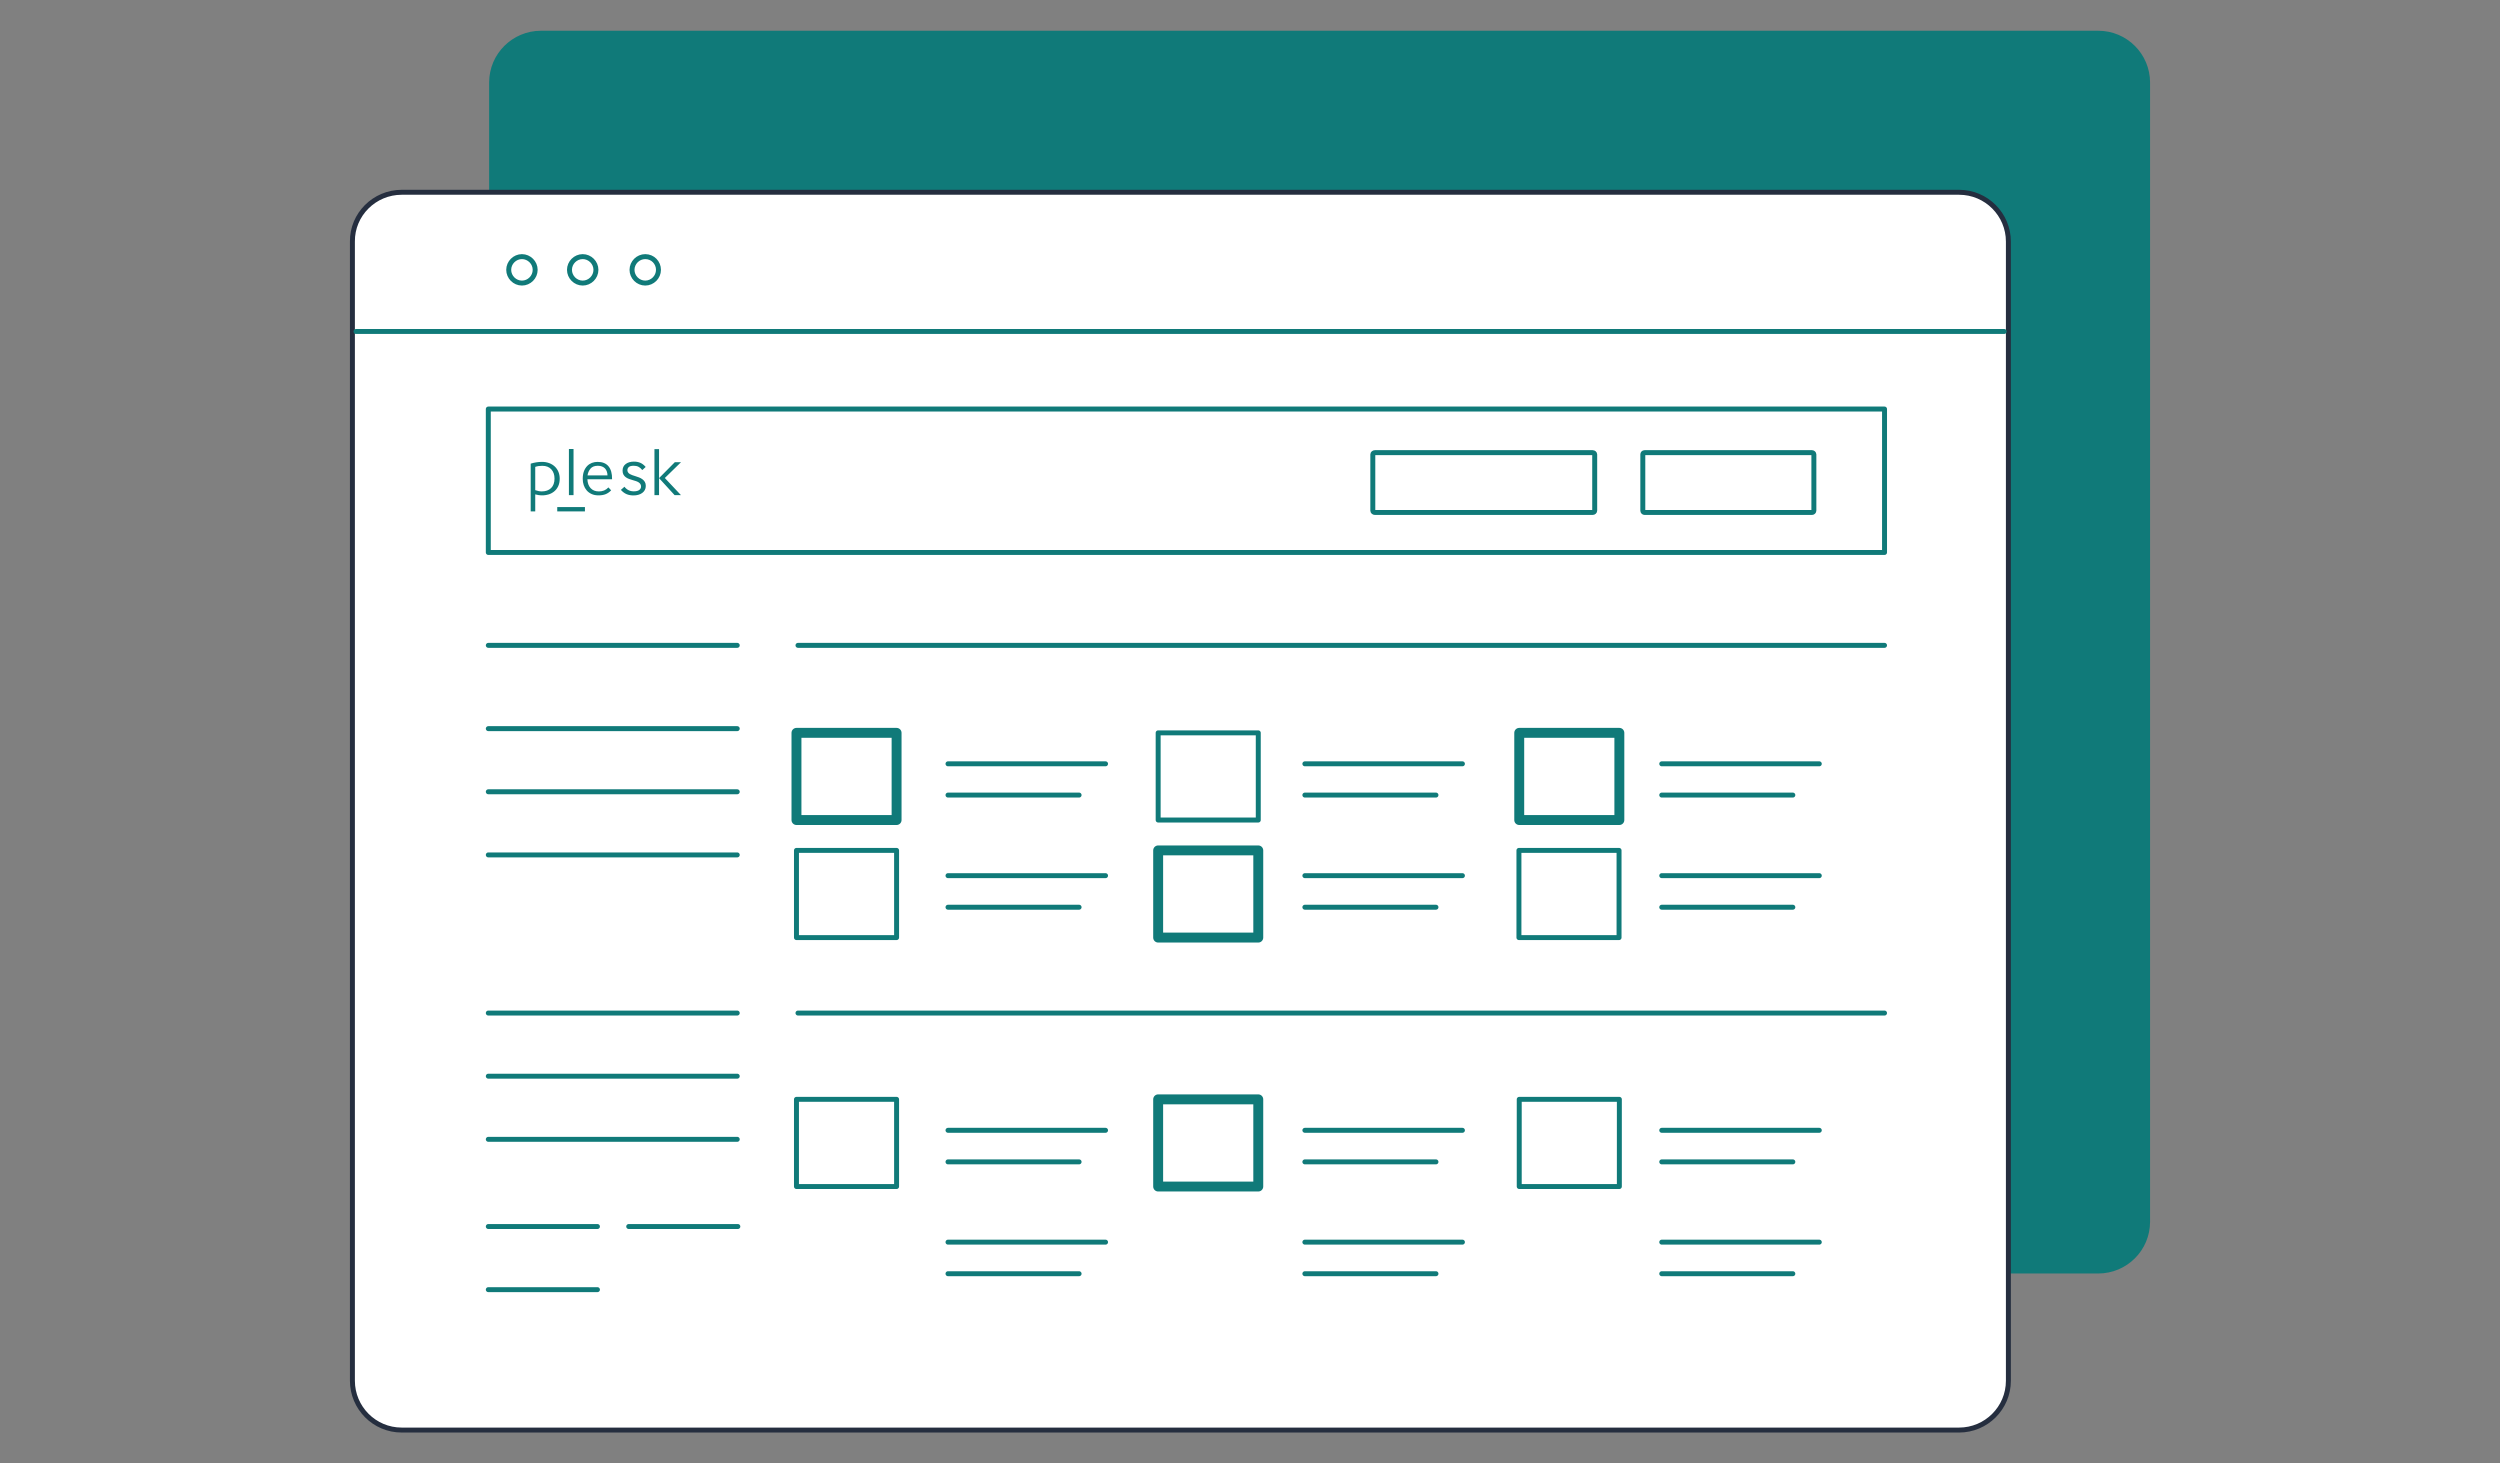 <svg xmlns="http://www.w3.org/2000/svg" xmlns:xlink="http://www.w3.org/1999/xlink" id="Layer_1" x="0px" y="0px" width="504px" height="295px" viewBox="0 0 504 295" xml:space="preserve"><rect x="0" y="0" width="504" height="295" fill="#808080" stroke="none"/><g>	<path fill="none" stroke="#107A79" stroke-width="2" stroke-linecap="round" stroke-linejoin="round" stroke-miterlimit="10" d="  M130.722,58.901c0,1.455-1.212,2.667-2.667,2.667s-2.667-1.212-2.667-2.667c0-1.455,1.212-2.667,2.667-2.667  C129.571,56.234,130.722,57.446,130.722,58.901z"></path>			<path fill="#FFFFFF" stroke="#107A79" stroke-width="2" stroke-linecap="round" stroke-linejoin="round" stroke-miterlimit="10" d="  M169.856,264.765h23.266v20.262h-23.266V264.765z"></path>	<path fill="#FFFFFF" stroke="#107A79" stroke-linecap="round" stroke-linejoin="round" stroke-miterlimit="10" d="M253.906,264.765  h23.265v20.262h-23.265V264.765z"></path>			<path fill="#FFFFFF" stroke="#107A79" stroke-width="2" stroke-linecap="round" stroke-linejoin="round" stroke-miterlimit="10" d="  M337.746,264.765h23.265v20.262h-23.265V264.765z"></path>	<g>		<path fill="#107A79" d="M99.109,38.764V16.64c0-5.516,4.485-9.94,9.94-9.94h313.966c5.516,0,9.939,4.485,9.939,9.94v229.657   c0,5.515-4.485,9.939-9.939,9.939h-18.123"></path>		<path fill="none" stroke="#107A79" stroke-linecap="round" stroke-linejoin="round" stroke-miterlimit="10" d="M99.109,38.764   V16.64c0-5.516,4.485-9.94,9.94-9.94h313.966c5.516,0,9.939,4.485,9.939,9.94v229.657c0,5.515-4.485,9.939-9.939,9.939h-18.123"></path>		<path fill="#FFFFFF" stroke="#252E3F" stroke-linecap="round" stroke-linejoin="round" stroke-miterlimit="10" d="M80.986,38.764   h313.966c5.516,0,9.94,4.485,9.94,9.94v229.656c0,5.516-4.485,9.94-9.94,9.94H80.986c-5.516,0-9.94-4.485-9.94-9.94V48.704   C70.985,43.249,75.471,38.764,80.986,38.764z"></path>		<path fill="none" stroke="#107A79" stroke-linecap="round" stroke-linejoin="round" stroke-miterlimit="10" d="M71.773,66.827   h332.271 M120.141,54.401c0,1.455-1.212,2.667-2.667,2.667s-2.667-1.212-2.667-2.667c0-1.455,1.212-2.667,2.667-2.667   S120.141,52.946,120.141,54.401z M107.891,54.401c0,1.455-1.212,2.667-2.667,2.667s-2.667-1.212-2.667-2.667   c0-1.455,1.212-2.667,2.667-2.667S107.891,52.946,107.891,54.401z M132.748,54.401c0,1.455-1.212,2.667-2.667,2.667   c-1.455,0-2.667-1.212-2.667-2.667c0-1.455,1.212-2.667,2.667-2.667C131.597,51.734,132.748,52.946,132.748,54.401z"></path>		<path fill="#FFFFFF" stroke="#107A79" stroke-linecap="round" stroke-linejoin="round" stroke-miterlimit="10" d="M98.442,82.464   h281.479v28.911H98.442V82.464z"></path>					<path fill="#FFFFFF" stroke="#107A79" stroke-width="2" stroke-linecap="round" stroke-linejoin="round" stroke-miterlimit="10" d="   M160.568,147.742h20.184v17.578h-20.184V147.742z"></path>		<path fill="#FFFFFF" stroke="#107A79" stroke-linecap="round" stroke-linejoin="round" stroke-miterlimit="10" d="   M233.484,147.742h20.183v17.578h-20.183V147.742z"></path>		<path fill="#FFFFFF" stroke="#107A79" stroke-linecap="round" stroke-linejoin="round" stroke-miterlimit="10" d="   M160.568,171.441h20.184v17.577h-20.184V171.441z"></path>					<path fill="#FFFFFF" stroke="#107A79" stroke-width="2" stroke-linecap="round" stroke-linejoin="round" stroke-miterlimit="10" d="   M233.484,171.441h20.183v17.577h-20.183V171.441z"></path>		<path fill="#FFFFFF" d="M306.218,171.441H326.4v17.577h-20.183V171.441z M98.442,146.895h50.186H98.442z M98.442,130.104h50.186   H98.442z M160.872,130.104h219.049H160.872z M160.872,204.231h219.049H160.872z M191.117,153.985h31.761H191.117z    M191.117,160.288h26.427H191.117z M263.062,153.985h31.762H263.062z M263.062,160.288h26.427H263.062z M335.009,153.985h31.76   H335.009z M335.009,160.288h26.426H335.009z M191.117,176.533h31.761H191.117z M191.117,182.897h26.427H191.117z M263.062,176.533   h31.762H263.062z M263.062,182.897h26.427H263.062z M335.009,176.533h31.76H335.009z M335.009,182.897h26.426H335.009z    M160.568,221.627h20.184v17.578h-20.184V221.627z"></path>		<path fill="none" stroke="#107A79" stroke-linecap="round" stroke-linejoin="round" stroke-miterlimit="10" d="M98.442,146.895   h50.186 M98.442,130.104h50.186 M160.872,130.104h219.049 M160.872,204.231h219.049 M191.117,153.985h31.761 M191.117,160.288   h26.427 M263.062,153.985h31.762 M263.062,160.288h26.427 M335.009,153.985h31.76 M335.009,160.288h26.426 M191.117,176.533   h31.761 M191.117,182.897h26.427 M263.062,176.533h31.762 M263.062,182.897h26.427 M335.009,176.533h31.76 M335.009,182.897   h26.426 M306.218,171.441H326.4v17.577h-20.183V171.441z M160.568,221.627h20.184v17.578h-20.184V221.627z"></path>		<path fill="#FFFFFF" stroke="#107A79" stroke-linecap="round" stroke-linejoin="round" stroke-miterlimit="10" d="   M306.278,221.627h20.184v17.578h-20.184V221.627z"></path>		<path fill="#FFFFFF" d="M191.117,227.87h31.761H191.117z M191.117,234.234h26.427H191.117z M263.062,227.87h31.762H263.062z    M263.062,234.234h26.427H263.062z M335.009,227.87h31.76H335.009z M335.009,234.234h26.426H335.009z M191.117,250.417h31.761   H191.117z M191.117,256.781h26.427H191.117z M263.062,250.417h31.762H263.062z M263.062,256.781h26.427H263.062z M335.009,250.417   h31.76H335.009z M335.009,256.781h26.426H335.009z M98.442,159.622h50.186H98.442z M98.442,172.351h50.186H98.442z    M98.442,204.231h50.186H98.442z M98.442,216.96h50.186H98.442z M98.442,229.688h50.186H98.442z M98.442,247.266h22.001H98.442z    M98.442,259.994h22.001H98.442z M126.748,247.266h22.001H126.748z M321.492,102.951c0,0.182-0.183,0.364-0.425,0.364h-43.883   c-0.242,0-0.425-0.182-0.425-0.364V91.616c0-0.182,0.183-0.363,0.425-0.363h43.883c0.242,0,0.425,0.182,0.425,0.363V102.951z    M365.677,102.951c0,0.182-0.182,0.364-0.363,0.364h-33.761c-0.047,0-0.094-0.009-0.138-0.027c-0.045-0.02-0.085-0.046-0.119-0.08   c-0.034-0.033-0.061-0.074-0.079-0.118c-0.018-0.044-0.026-0.091-0.026-0.139V91.616c0-0.182,0.12-0.363,0.362-0.363h33.761   c0.182,0,0.363,0.182,0.363,0.363V102.951z"></path>		<path fill="none" stroke="#107A79" stroke-linecap="round" stroke-linejoin="round" stroke-miterlimit="10" d="M191.117,227.87   h31.761 M191.117,234.234h26.427 M263.062,227.87h31.762 M263.062,234.234h26.427 M335.009,227.87h31.76 M335.009,234.234h26.426    M191.117,250.417h31.761 M191.117,256.781h26.427 M263.062,250.417h31.762 M263.062,256.781h26.427 M335.009,250.417h31.76    M335.009,256.781h26.426 M98.442,159.622h50.186 M98.442,172.351h50.186 M98.442,204.231h50.186 M98.442,216.96h50.186    M98.442,229.688h50.186 M98.442,247.266h22.001 M98.442,259.994h22.001 M126.748,247.266h22.001 M321.492,102.951   c0,0.182-0.183,0.364-0.425,0.364h-43.883c-0.242,0-0.425-0.182-0.425-0.364V91.616c0-0.182,0.183-0.363,0.425-0.363h43.883   c0.242,0,0.425,0.182,0.425,0.363V102.951z M365.677,102.951c0,0.182-0.182,0.364-0.363,0.364h-33.761   c-0.047,0-0.094-0.009-0.138-0.027c-0.045-0.02-0.085-0.046-0.119-0.08c-0.034-0.033-0.061-0.074-0.079-0.118   c-0.018-0.044-0.026-0.091-0.026-0.139V91.616c0-0.182,0.12-0.363,0.362-0.363h33.761c0.182,0,0.363,0.182,0.363,0.363V102.951z"></path>					<path fill="#FFFFFF" stroke="#107A79" stroke-width="2" stroke-linecap="round" stroke-linejoin="round" stroke-miterlimit="10" d="   M306.278,147.742h20.184v17.578h-20.184V147.742z"></path>					<path fill="#FFFFFF" stroke="#107A79" stroke-width="2" stroke-linecap="round" stroke-linejoin="round" stroke-miterlimit="10" d="   M233.484,221.627h20.183v17.578h-20.183V221.627z"></path>		<path fill="#107A79" d="M114.693,90.525v9.288h0.932v-9.288H114.693z M131.937,90.541v9.274h0.927v-9.274H131.937z    M132.864,96.391l3.132,3.424h1.283l-3.25-3.449l3.265-3.187h-1.248L132.864,96.391z M127.804,93.061   c-0.676,0-1.229,0.158-1.652,0.478c-0.429,0.315-0.642,0.77-0.642,1.352c0,0.326,0.064,0.597,0.188,0.809   c0.128,0.212,0.286,0.389,0.479,0.522c0.197,0.139,0.415,0.252,0.661,0.34c0.246,0.088,0.493,0.167,0.744,0.237   c0.222,0.064,0.434,0.128,0.632,0.192c0.202,0.069,0.375,0.147,0.527,0.246s0.271,0.217,0.36,0.351   c0.093,0.155,0.14,0.333,0.134,0.513c0,0.266-0.119,0.489-0.36,0.677c-0.241,0.183-0.612,0.276-1.114,0.276   c-0.764,0-1.391-0.306-1.874-0.927l-0.72,0.636c0.359,0.4,0.744,0.686,1.154,0.858c0.404,0.173,0.874,0.257,1.401,0.257   c0.327,0.003,0.652-0.04,0.967-0.128c0.282-0.074,0.547-0.197,0.784-0.37c0.222-0.163,0.399-0.365,0.527-0.601   c0.128-0.243,0.192-0.508,0.192-0.81c0-0.331-0.064-0.597-0.192-0.813s-0.301-0.404-0.507-0.552   c-0.211-0.152-0.441-0.274-0.686-0.364c-0.248-0.093-0.498-0.179-0.75-0.257c-0.198-0.062-0.396-0.126-0.592-0.192   c-0.175-0.06-0.343-0.138-0.503-0.232c-0.134-0.084-0.251-0.194-0.345-0.321c-0.09-0.132-0.137-0.289-0.134-0.449   c0-0.257,0.099-0.469,0.286-0.636c0.188-0.168,0.522-0.257,0.992-0.257c0.37,0,0.69,0.069,0.962,0.208   c0.266,0.139,0.518,0.351,0.75,0.646l0.015,0.01l0.681-0.621c-0.346-0.4-0.701-0.676-1.075-0.833   c-0.408-0.168-0.846-0.251-1.288-0.242H127.804z M109.258,93.116c-0.745,0-1.5,0.118-2.27,0.355v9.633h0.917v-3.438   c0.228,0.064,0.459,0.114,0.686,0.148c0.669,0.105,1.354,0.058,2.003-0.138c0.415-0.126,0.8-0.332,1.135-0.608   c0.335-0.271,0.602-0.621,0.804-1.045c0.203-0.425,0.306-0.932,0.306-1.529c0-0.483-0.084-0.932-0.252-1.352   c-0.163-0.406-0.41-0.772-0.725-1.075c-0.327-0.309-0.713-0.546-1.134-0.701C110.257,93.193,109.759,93.109,109.258,93.116z    M120.479,93.116c-0.394-0.002-0.785,0.066-1.155,0.203c-0.364,0.143-0.685,0.351-0.956,0.632c-0.287,0.31-0.508,0.673-0.651,1.07   c-0.158,0.429-0.237,0.932-0.237,1.514c0,0.444,0.064,0.863,0.197,1.263c0.132,0.4,0.331,0.75,0.597,1.061   c0.266,0.31,0.597,0.557,0.997,0.734c0.395,0.183,0.863,0.271,1.391,0.271c0.577,0,1.065-0.084,1.474-0.256   c0.408-0.175,0.773-0.435,1.071-0.764l-0.553-0.583c-0.238,0.267-0.533,0.478-0.863,0.617c-0.34,0.133-0.701,0.197-1.061,0.192   c-0.701,0-1.253-0.221-1.662-0.661c-0.405-0.444-0.622-1.041-0.646-1.791h4.972c0.02-1.144-0.222-2.012-0.715-2.609   C122.181,93.411,121.451,93.116,120.479,93.116z M120.518,93.895c0.326,0,0.612,0.054,0.858,0.152   c0.252,0.103,0.449,0.237,0.607,0.405c0.152,0.167,0.271,0.375,0.355,0.611c0.084,0.242,0.128,0.499,0.128,0.771h-4.021   c0.07-0.514,0.286-0.996,0.622-1.391c0.143-0.163,0.335-0.291,0.577-0.395c0.246-0.099,0.533-0.148,0.868-0.148L120.518,93.895z    M109.336,93.909c0.779,0,1.381,0.236,1.81,0.71c0.429,0.474,0.646,1.095,0.646,1.864c0,0.833-0.237,1.47-0.695,1.919   c-0.469,0.444-1.09,0.665-1.879,0.665c-0.212,0-0.429-0.02-0.657-0.069c-0.222-0.048-0.441-0.11-0.656-0.183v-4.695   c0.227-0.079,0.464-0.134,0.701-0.168C108.848,93.925,109.089,93.909,109.336,93.909z M112.34,102.23v0.874h5.583v-0.874H112.34z"></path>	</g></g></svg>